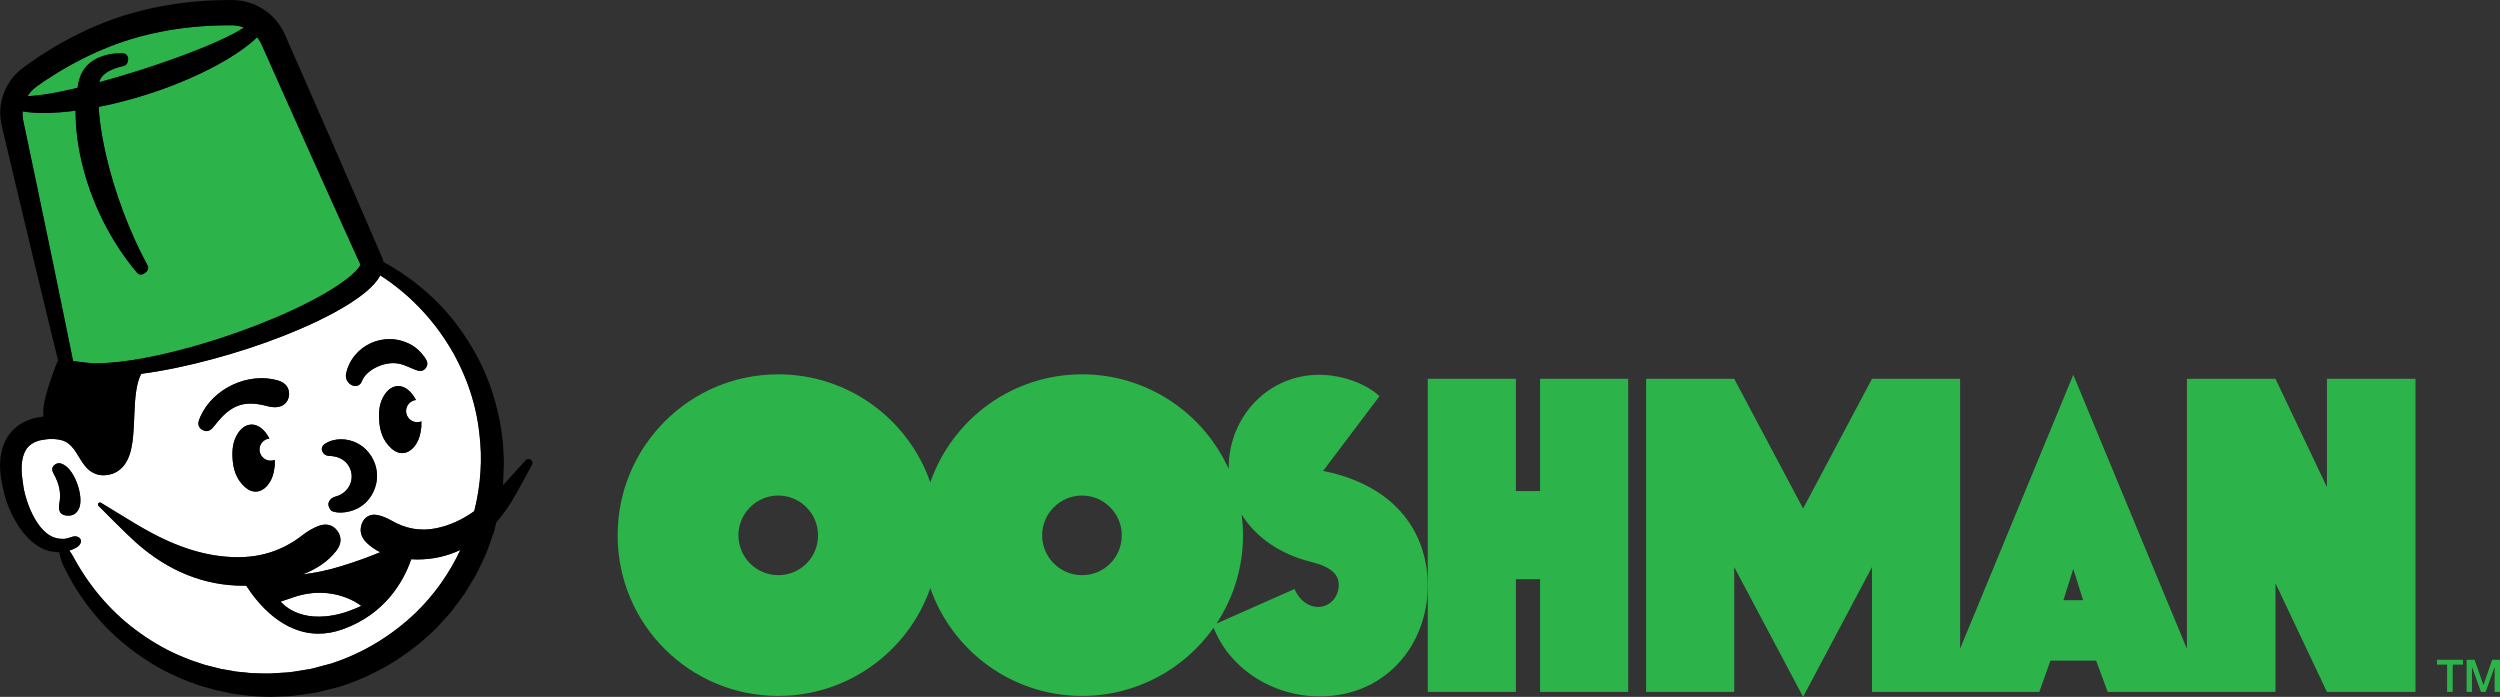<?xml version="1.0" encoding="UTF-8"?>
<svg id="Layer_1" data-name="Layer 1" xmlns="http://www.w3.org/2000/svg" viewBox="0 0 1039 289.61">
  <rect x="0" y="0" width="1039" height="289.61" fill="#333333" stroke="none"/>
  <defs>
    <style>
      .cls-1 {
        fill: #fff;
      }

      .cls-2 {
        fill: #2cb34a;
      }
    </style>
  </defs>
  <g>
    <path class="cls-2" d="M17.86,39.33c4.47-.64,8.98-1.57,13.46-2.63.31-.07.62-.16.94-.23l.43-2.38c.03-.25.14-.61.25-.98l.33-1.07c.19-.71.56-1.39.92-2.05.18-.33.35-.67.56-.98l.69-.89.71-.86.8-.73c2.16-1.93,4.62-2.99,6.98-3.62,2.37-.62,4.7-.85,7.01-.84,1.57.07,2.38,1.33,2.35,2.57-.03,1.24-.64,2.46-1.88,2.77-3.73.74-7.41,2.33-9.04,4.5-.56.74-.87,1.43-1.05,2.24,5.61-1.53,11.19-3.19,16.75-4.96,8.82-2.83,17.59-5.87,26.12-9.35,4.26-1.74,8.47-3.59,12.47-5.67,1.64-.86,3.25-1.76,4.75-2.73-.01,0-.03-.01-.04-.02-.42-.17-.85-.3-1.29-.42-.14-.04-.28-.07-.42-.11-.41-.1-.83-.18-1.24-.24-.34-.04-.68-.08-1.01-.11h-.13s-.56-.03-.56-.03h-.89s-1.83,0-1.83,0c-.1,0-.21,0-.31,0-4.77.04-9.54.3-14.27.79-4.24.44-8.45,1.07-12.61,1.89-5.35,1.06-10.63,2.43-15.77,4.17-3.43,1.17-6.82,2.49-10.15,3.95-4.97,2.18-9.81,4.68-14.52,7.44-.56.33-1.12.65-1.67.98-.47.28-.93.57-1.39.86-1.61,1-3.21,2.02-4.78,3.07l-1.29.89-1.72,1.19c-.44.32-.83.61-1.18.91-.36.3-.69.6-1.02.96-.69.71-1.29,1.49-1.82,2.33,2.09-.08,4.24-.3,6.4-.61"/>
    <path class="cls-2" d="M28.45,140.62l.56,2.78.29,1.42.46,2.28.33,1.6.21,1c.01.1.04.21.07.31,1.15.18,2.89.43,5.45.7.58.06,1.16.11,1.75.15,1.18.07,2.36.1,3.57.08,2.4-.02,4.85-.2,7.29-.45.61-.06,1.22-.13,1.82-.2,1.22-.15,2.44-.31,3.66-.49,1.22-.18,2.44-.37,3.66-.58,2.44-.42,4.87-.89,7.29-1.4,2.09-.45,4.17-.93,6.25-1.43,6.37-1.54,12.69-3.34,18.94-5.35,1.18-.38,2.37-.77,3.55-1.16,4.39-1.47,8.75-3.04,13.06-4.71,4.95-1.92,9.85-3.98,14.64-6.19,1.08-.5,2.15-1.01,3.22-1.53.05-.02.1-.04.15-.07,3.32-1.61,6.58-3.31,9.75-5.12,4.2-2.42,8.32-5.06,11.71-8.01.83-.73,1.62-1.49,2.26-2.23.14-.16.27-.31.39-.46.05-.06.1-.12.15-.18.11-.15.23-.3.34-.45.09-.13.16-.24.23-.36.03-.04.05-.09.08-.14.07-.09.11-.17.13-.23,0-.02.02-.05.02-.05.01-.04.02-.09.03-.14.01-.08,0-.16-.05-.22l-.49-1.06-.83-1.82-6.24-13.78-12.43-27.58-8.12-18.15-4.23-9.47-6.15-13.82-.49-1.09-1.05-2.36c-.5-1.14-1.07-2.43-1.41-3.09-.41-.74-.88-1.44-1.41-2.1,0,0,0-.01-.01-.02-.13.13-.26.26-.38.39-1.88,1.78-3.86,3.32-5.88,4.77-4.04,2.88-8.27,5.34-12.58,7.58-8.63,4.48-17.62,8.07-26.8,11.02-6.62,2.1-13.35,3.87-20.19,5.21l.17,2.7c.25,1.98.37,3.94.72,5.92l.44,2.96.56,2.96c.32,1.98.84,3.93,1.25,5.9,1.8,7.86,4.25,15.62,7.1,23.25,2.87,7.63,6.21,15.12,10.16,22.38,1.01,2.1-2.7,4.83-4.35,3.01-11.15-13.21-19.11-29.21-23.15-46.24-.45-2.15-.98-4.28-1.28-6.46l-.51-3.26-.34-3.3c-.27-2.19-.28-4.44-.38-6.65,0-.53,0-1.06.02-1.59-4.3.56-8.64.93-13.05.95-2.48,0-4.98-.1-7.54-.43-.48-.07-.96-.15-1.45-.23-.04.53-.05,1.06-.02,1.59.01.3.05.59.08.89.02.18.03.35.05.53.08.46.14.91.3,1.58l.3,1.43.48,2.28,1.56,7.4,3.11,14.8,6.16,29.6,6.08,29.61.94,4.63ZM149.21,109.94h0s0,.02,0,.02h0s0,0,0-.02"/>
    <path class="cls-1" d="M122.03,248.2l-5.37,1.81s7.23,9.75,25.16,4.96c4.05-1.09,8.32-3.15,8.32-3.15,0,0-11.27-9.31-28.11-3.62"/>
    <path class="cls-1" d="M158.05,114.44c-.18.35-.33.63-.5.88-.24.36-.48.75-.73,1.08-.5.65-1.01,1.29-1.52,1.83-1.04,1.14-2.1,2.1-3.17,3.01-4.31,3.57-8.82,6.26-13.4,8.76-4.58,2.48-9.25,4.68-13.97,6.71-9.44,4.06-19.09,7.46-28.87,10.38-9.78,2.92-19.7,5.36-29.78,7.12-2.46.43-4.92.81-7.4,1.13-1.14,2.21-1.77,4.84-2.15,7.56-.4,2.85-.56,5.82-.69,8.84-.13,3.04-.22,6.12-.51,9.35-.15,1.61-.34,3.26-.71,4.97-.37,1.72-.85,3.51-1.84,5.4-.95,1.85-2.7,3.94-5.15,5.04-.6.3-1.21.5-1.83.64-.63.18-1.22.26-1.81.3l-.89.07c-.35,0-.73-.02-1.09-.05-.73-.08-1.47-.21-2.15-.48-1.39-.48-2.69-1.41-3.54-2.25-.86-.86-1.48-1.7-2.02-2.47-1.04-1.54-1.78-2.88-2.52-4.03-1.47-2.34-2.87-3.82-4.61-4.69-1.72-.9-4.02-1.2-6.56-1.1-1.33.04-2.49.31-3.68.49-.61.07-1.07.35-1.61.49-.26.09-.54.16-.79.26l-.66.38c-1.79.95-3.02,2.33-3.84,4.33-.81,1.99-1.13,4.52-1.06,7.15.06,1.33.16,2.67.38,4.05l.19,1.24.14,1.13c.08.57.18,1.24.34,1.9,1.22,5.37,3.41,10.9,6.66,15.02,1.64,2.05,3.58,3.68,5.8,4.49.57.14,1.14.29,1.72.46l1.82.12c1.03.08,2.3-.29,3.6-.76,1.76-.61,3.14-.18,3.74.78.59.95.25,2.53-1.74,3.65-.86.44-1.79.88-2.81,1.22.67.86,1.38,1.97,2.08,3.35,6.79,12.35,16.22,23.2,27.67,31.17,5.67,4.03,11.78,7.46,18.24,9.99,1.58.72,3.22,1.26,4.87,1.8,1.65.53,3.26,1.17,4.95,1.54l5.03,1.27,5.1.9,1.27.23,1.29.13,2.58.26,2.57.26c.86.07,1.72.05,2.59.09,1.73.02,3.45.14,5.17.08l5.16-.33c3.46-.05,6.83-.84,10.23-1.33,1.71-.2,3.36-.72,5.02-1.16l4.98-1.32c13.08-4.22,25.09-11.5,35.01-20.97,7.81-7.5,14.13-16.47,18.72-26.26-5.51,2.6-11.48,3.95-17.86,3.95-.85,0-1.71-.03-2.57-.08-3.21,9.22-10.74,22.57-28.1,28.97-3.69,1.36-7.17,1.95-10.43,1.95-14.83,0-25.08-12.25-30.07-19.96-.44.01-.88.03-1.32.03-15.98,0-31.07-6.03-44.44-17.91-4.04-3.59-15.48-15.15-15.6-15.26-.29-.29-.32-.76-.06-1.08.26-.33.72-.41,1.07-.2,2.23,1.34,4.45,2.7,6.67,4.07,4.81,2.96,9.78,6.03,14.84,8.71,13.08,6.92,25.18,10.14,36.98,9.81,9.36-.26,17.84-3.31,25.22-9.08,2.09-1.63,4.36-2.96,6.59-3.83,3.21-1.27,6.1-.54,7.95,2,1.92,2.61,1.72,5.53-.56,8.42-3.28,4.16-7.74,7.28-13.86,9.67,4.78-.54,10.17-1.6,16.12-3.44,6.66-2.06,11.95-4.03,16.13-5.79-2.11-1.03-3.98-2.31-5.65-3.93-2.38-2.3-3.08-5.02-2.02-7.87,1.05-2.87,3.57-4.27,6.55-3.64,1.83.38,3.78,1.16,5.64,2.23,6.06,3.51,12.16,4.58,18.67,3.27,5.49-1.1,10.69-3.42,15.9-7.13,2.7-10.59,3.5-21.69,2.09-32.64-2.92-26.27-18.51-50.82-41.15-65.37M32.81,211.38c-1.12,2.44-3.08,3.22-5.56,2.83-2.67-.43-3.02-2.56-2.55-5.11.77-4.2-.08-8.04-2.27-11.98-.75-1.34-1.26-2.8.38-4,1.3-.95,2.52-.62,3.8.08,4.64,2.56,8.36,13.51,6.2,18.18M114.2,193.46c-.38,3.2-1.08,6.07-3.27,8.53-2.57,2.88-6.11,3.11-9.05.5-3.81-3.37-4.97-7.62-5.23-12.02-.21-3.51.1-7.03,2.15-10.26,3-4.72,7.8-5.04,11.41-.62.7.86,1.27,1.75,1.76,2.65-2.32.26-4.13,2.2-4.13,4.59,0,2.56,2.08,4.64,4.64,4.64.61,0,1.19-.13,1.73-.34.02.78.02,1.56-.01,2.33M111.25,168.83c-10.24-2.78-15.54-.29-21.86,7.78-1.4,1.79-2.87,3.44-5.29,2.05-2.47-1.42-1.69-3.58-.77-5.6,5.24-11.65,19.81-18.45,32.08-14.97,3.31.94,4.89,3.17,4.74,6.07-.57,4.55-4.53,5.86-8.9,4.68M150.3,210.26c-4.08,2.95-10.08,3.37-12.41,2.09-.68-.37-1.7-2.15-1.34-3.34.4-1.34,1.53-2.3,2.88-2.63,2.14-.53,3.82-1.74,4.91-3.14,1.35-1.72,1.91-3.78,1.8-5.71-.12-1.94-.92-3.9-2.46-5.44-1.55-1.54-3.91-2.55-6.82-2.6,0,0-2.07.07-2.92-1.9-.85-1.97,1.14-3.15,1.14-3.15,3.75-2.47,9.31-2.5,13.71-.04,4.46,2.39,7.58,7.3,7.84,12.52.34,5.23-2.2,10.45-6.34,13.34M175.11,177.45c-.37,3.2-1.08,6.07-3.26,8.53-2.57,2.88-6.11,3.1-9.05.5-3.81-3.37-4.97-7.62-5.23-12.02-.21-3.51.1-7.03,2.15-10.26,3-4.72,7.8-5.04,11.41-.62.71.86,1.27,1.75,1.76,2.65-2.32.26-4.13,2.2-4.13,4.59,0,2.56,2.08,4.64,4.64,4.64.61,0,1.19-.12,1.72-.34.02.78.02,1.56-.01,2.34M176.9,153c-1.25,1.6-2.8,1.25-4.36.65-2.87-1.11-5.09-2.47-8.17-2.71-5.67-.43-12.43,3.2-13.96,7.48-.51,1.43-1.93,2.31-3.4,1.93-2.23-.57-3.66-2.81-3.18-5.07,2.47-11.6,15.96-18.27,27.24-11.89,2.14,1.21,3.92,2.99,5.35,5,1.02,1.42,1.81,2.88.48,4.6"/>
    <path d="M149.21,109.95h0s-.01.03,0,.01h0s0-.01,0-.01Z"/>
    <path d="M171.07,143.41c-11.28-6.38-24.77.29-27.24,11.89-.48,2.26.94,4.49,3.18,5.06,1.47.38,2.89-.5,3.4-1.93,1.53-4.29,8.28-7.91,13.96-7.48,3.08.23,5.3,1.59,8.17,2.7,1.56.6,3.12.96,4.36-.64,1.33-1.72.54-3.18-.48-4.6-1.44-2-3.21-3.78-5.35-5"/>
    <path d="M148.8,184.39c-4.4-2.46-9.96-2.43-13.71.04,0,0-1.99,1.18-1.14,3.15.85,1.97,2.92,1.9,2.92,1.9,2.91.05,5.27,1.07,6.82,2.6,1.54,1.54,2.33,3.51,2.46,5.44.11,1.93-.45,3.99-1.79,5.71-1.1,1.4-2.78,2.61-4.91,3.14-1.35.34-2.49,1.3-2.89,2.63-.35,1.19.66,2.97,1.35,3.34,2.33,1.27,8.33.86,12.41-2.1,4.15-2.89,6.69-8.11,6.34-13.34-.26-5.22-3.38-10.13-7.85-12.52"/>
    <path d="M220.6,191.04c-.67-.48-1.6-.38-2.15.23-1.35,1.48-2.69,2.98-4.03,4.48-1.76,1.98-3.56,3.98-5.39,5.94,0-.09.02-.19.03-.28l.23-5.73c.05-1.91.22-3.81.05-5.72-.1-1.91-.17-3.81-.31-5.71l-.71-5.68c-1.18-7.54-3.2-14.93-6.04-21.98-2.88-7.04-6.66-13.67-11.07-19.8-8.32-11.68-19.45-21.15-31.87-27.93,0-.03,0-.06,0-.09-.15-.56-.29-1.12-.5-1.67l-1.75-4.03-6-13.88-12.05-27.75-12.13-27.72-6.09-13.85-1.52-3.46c-.52-1.17-.94-2.2-1.74-3.78-1.54-2.85-3.63-5.4-6.17-7.41-2.53-2.01-5.46-3.53-8.59-4.36-1.55-.45-3.16-.69-4.77-.8l-1.21-.05h-1s-1.96,0-1.96,0c-5.21.04-10.42.35-15.61.92-10.37,1.13-20.67,3.33-30.61,6.8-9.91,3.49-19.32,8.15-28.14,13.66-2.2,1.39-4.37,2.82-6.51,4.31-1.06.75-2.12,1.5-3.17,2.28-1.15.85-2.46,1.93-3.5,3.09C2,35.68-.31,42.11.15,48.41c.05.78.15,1.57.28,2.34.14.78.3,1.57.44,2.12l.87,3.68,1.74,7.36,3.49,14.72,7.03,29.41,7.11,29.38,1.79,7.34.9,3.67.28,1.08c.07.13.04.26-.03.38l-.15.37-.68,1.66-.71,1.82c-.46,1.21-.9,2.43-1.31,3.65-.83,2.45-1.57,4.91-2.24,7.4-.96,3.75-1.12,6.53-.9,8.31-1.08.15-2.18.34-3.27.55-.91.15-1.86.57-2.78.87-.46.17-.92.32-1.38.52l-1.35.75c-.9.5-1.79,1.01-2.57,1.75-.8.69-1.63,1.35-2.25,2.22-.67.82-1.34,1.65-1.78,2.58-.51.91-.98,1.82-1.27,2.76-2.67,7.6-.92,14.7.51,20.82.95,3.27,2.18,6.32,3.74,9.28,1.57,2.95,3.46,5.8,5.91,8.33,2.43,2.5,5.58,4.71,9.3,5.59.94.15,1.87.29,2.8.4.33,0,.67-.02,1-.04.12,1.29.57,3,1.44,5.13,6.39,13.49,15.89,25.69,27.91,34.89,5.96,4.64,12.47,8.66,19.44,11.7,1.71.85,3.49,1.51,5.27,2.17,1.79.65,3.54,1.4,5.39,1.87,1.83.53,3.65,1.08,5.5,1.58l5.6,1.17,1.4.29,1.42.19,2.84.37,2.84.36c.95.1,1.9.11,2.86.18,1.91.07,3.81.24,5.72.23l5.73-.22c3.84.01,7.61-.76,11.4-1.26,1.91-.2,3.76-.73,5.62-1.19l5.58-1.39c14.68-4.49,28.23-12.55,39.31-23.16,1.48-1.24,2.66-2.76,3.98-4.15,1.28-1.43,2.61-2.82,3.83-4.3l3.44-4.62,1.71-2.31c.55-.79,1.01-1.63,1.52-2.45l2.97-4.93c.52-.81.93-1.67,1.34-2.54l1.24-2.6c.79-1.75,1.71-3.44,2.39-5.23l1.94-5.42.97-2.71c.26-.92.48-1.86.71-2.78l.33-1.33c2.21-2.52,4.29-5.33,6.23-8.45,2.31-3.73,8.32-14.94,8.57-15.41.39-.73.18-1.63-.5-2.11M13.28,37.61c.33-.35.66-.66,1.02-.96.36-.3.74-.58,1.19-.91l1.72-1.19,1.29-.89c1.57-1.06,3.17-2.07,4.78-3.07.46-.29.92-.58,1.39-.86.55-.33,1.11-.65,1.67-.98,4.7-2.75,9.55-5.26,14.52-7.44,3.33-1.46,6.72-2.79,10.15-3.95,5.14-1.74,10.42-3.11,15.77-4.16,4.16-.82,8.37-1.46,12.61-1.89,4.74-.49,9.51-.75,14.27-.79.1,0,.21,0,.31,0h2.72s.56.04.56.04h.12c.34.03.68.07,1.01.12.42.06.83.14,1.24.24.14.03.28.07.42.11.44.11.87.25,1.29.42.02,0,.03.01.04.02-1.51.97-3.12,1.87-4.76,2.73-4,2.09-8.21,3.93-12.47,5.67-8.53,3.48-17.3,6.52-26.12,9.35-5.55,1.76-11.14,3.42-16.75,4.96.18-.81.49-1.5,1.05-2.24,1.64-2.17,5.32-3.75,9.04-4.5,1.25-.3,1.85-1.53,1.89-2.77.03-1.24-.78-2.5-2.35-2.57-2.3-.01-4.64.22-7.01.84-2.36.63-4.83,1.69-6.98,3.62l-.8.73-.71.86-.69.89c-.21.31-.37.65-.56.98-.36.67-.73,1.34-.92,2.05l-.33,1.07c-.11.37-.21.73-.25.98l-.44,2.38c-.31.08-.62.16-.94.23-4.48,1.05-8.98,1.99-13.46,2.63-2.15.3-4.3.53-6.39.61.52-.84,1.13-1.62,1.81-2.33M21.43,106.37l-6.16-29.6-3.11-14.8-1.56-7.4-.48-2.27-.3-1.42c-.15-.68-.22-1.13-.3-1.58-.02-.18-.03-.35-.05-.53-.03-.3-.07-.59-.08-.89-.03-.53-.01-1.06.02-1.59.48.08.97.16,1.45.23,2.55.33,5.06.43,7.54.43,4.41-.02,8.75-.39,13.05-.95-.01.53-.02,1.06-.02,1.58.1,2.22.11,4.46.37,6.65l.34,3.3.51,3.26c.3,2.19.83,4.31,1.28,6.46,4.04,17.04,12.01,33.03,23.15,46.24,1.65,1.83,5.36-.9,4.35-3-3.94-7.26-7.28-14.75-10.16-22.38-2.85-7.63-5.3-15.39-7.1-23.25-.41-1.97-.92-3.93-1.24-5.9l-.56-2.96-.44-2.96c-.35-1.98-.47-3.95-.72-5.92l-.17-2.69c6.84-1.34,13.57-3.11,20.19-5.21,9.18-2.95,18.17-6.54,26.8-11.02,4.31-2.25,8.53-4.7,12.58-7.58,2.02-1.45,4-2.99,5.87-4.77.13-.13.26-.25.39-.38,0,0,0,0,.01.02.53.66,1.01,1.36,1.41,2.1.34.67.91,1.96,1.41,3.09l1.05,2.36.49,1.09,6.15,13.82,4.24,9.47,8.12,18.15,12.43,27.58,6.24,13.78.83,1.82.48,1.06c.06.06.06.14.05.22,0,.06-.02.11-.03.14,0,0-.02.04-.02.05-.02.05-.06.14-.13.23-.03.05-.06.09-.08.14-.07.12-.14.23-.23.36-.11.15-.22.29-.34.45-.05.06-.1.12-.15.18-.12.15-.25.3-.39.46-.64.74-1.43,1.5-2.26,2.23-3.39,2.95-7.51,5.59-11.71,8.01-3.17,1.81-6.43,3.51-9.75,5.12-.05.02-.09.04-.14.07-1.07.52-2.14,1.03-3.22,1.52-4.8,2.22-9.69,4.27-14.64,6.19-4.31,1.67-8.67,3.24-13.06,4.7-1.18.4-2.36.78-3.55,1.16-6.25,2-12.57,3.8-18.94,5.35-2.08.5-4.16.98-6.25,1.43-2.42.51-4.86.99-7.29,1.41-1.22.21-2.44.4-3.66.58-1.22.18-2.44.34-3.66.49-.61.07-1.22.13-1.83.2-2.44.25-4.88.42-7.29.45-1.2,0-2.39-.01-3.57-.08-.59-.04-1.17-.08-1.75-.15-2.56-.27-4.3-.52-5.45-.7-.03-.1-.05-.21-.07-.31l-.21-1-.33-1.6-.46-2.28-.29-1.43-.57-2.78-.94-4.63-6.08-29.61ZM197.11,212.44c-5.21,3.7-10.41,6.02-15.9,7.13-6.51,1.31-12.62.24-18.67-3.27-1.86-1.07-3.81-1.84-5.64-2.23-2.98-.64-5.5.76-6.55,3.63-1.05,2.85-.35,5.57,2.02,7.87,1.67,1.61,3.54,2.9,5.65,3.93-4.17,1.76-9.47,3.72-16.13,5.79-5.96,1.84-11.34,2.9-16.12,3.44,6.12-2.4,10.58-5.52,13.86-9.67,2.29-2.89,2.48-5.81.56-8.42-1.85-2.54-4.74-3.27-7.95-2-2.22.87-4.5,2.2-6.59,3.83-7.37,5.77-15.86,8.83-25.22,9.08-11.8.33-23.91-2.89-36.99-9.81-5.05-2.68-10.02-5.75-14.83-8.71-2.22-1.37-4.43-2.74-6.67-4.07-.35-.21-.81-.13-1.06.2-.25.32-.23.79.06,1.08.12.12,11.55,11.68,15.6,15.27,13.38,11.88,28.47,17.91,44.44,17.91.44,0,.88-.02,1.32-.03,4.98,7.71,15.23,19.96,30.06,19.96,3.26,0,6.74-.59,10.43-1.95,17.36-6.4,24.89-19.75,28.1-28.97.86.05,1.72.08,2.57.08,6.38,0,12.36-1.35,17.87-3.95-4.59,9.79-10.92,18.76-18.72,26.26-9.91,9.47-21.93,16.75-35.01,20.97l-4.98,1.32c-1.66.43-3.3.96-5.02,1.16-3.4.49-6.77,1.29-10.23,1.33l-5.16.33c-1.72.06-3.45-.06-5.17-.08-.86-.03-1.73-.02-2.59-.09l-2.57-.26-2.58-.26-1.29-.13-1.27-.23-5.1-.9-5.03-1.27c-1.7-.37-3.31-1-4.95-1.54-1.64-.54-3.29-1.08-4.87-1.8-6.46-2.53-12.56-5.96-18.24-9.99-11.45-7.97-20.88-18.82-27.67-31.17-.7-1.38-1.41-2.5-2.08-3.35,1.02-.34,1.95-.79,2.81-1.22,1.99-1.12,2.33-2.7,1.74-3.65-.59-.96-1.98-1.39-3.74-.78-1.31.47-2.58.84-3.6.76l-1.82-.12c-.58-.17-1.15-.33-1.72-.46-2.22-.81-4.16-2.44-5.8-4.49-3.25-4.12-5.44-9.66-6.66-15.02-.16-.66-.26-1.33-.34-1.9l-.14-1.13-.19-1.24c-.22-1.39-.32-2.72-.38-4.05-.07-2.63.24-5.16,1.06-7.15.82-2,2.05-3.38,3.84-4.33l.66-.38c.25-.1.53-.17.78-.26.55-.14,1-.42,1.61-.49,1.2-.18,2.36-.45,3.69-.49,2.54-.09,4.83.21,6.56,1.1,1.74.87,3.14,2.36,4.61,4.69.74,1.15,1.48,2.49,2.52,4.03.54.78,1.16,1.61,2.02,2.47.85.85,2.15,1.78,3.54,2.25.69.27,1.43.4,2.15.48.36.03.74.05,1.09.05l.89-.07c.58-.04,1.18-.12,1.81-.3.62-.14,1.23-.34,1.83-.64,2.45-1.1,4.2-3.19,5.15-5.04.99-1.89,1.47-3.68,1.84-5.4.37-1.72.56-3.36.71-4.97.3-3.23.38-6.31.51-9.35.13-3.03.29-5.99.69-8.84.39-2.73,1.01-5.36,2.15-7.56,2.48-.33,4.95-.71,7.4-1.13,10.08-1.76,20-4.2,29.78-7.11,9.78-2.92,19.42-6.33,28.87-10.39,4.72-2.03,9.39-4.24,13.97-6.71,4.58-2.5,9.09-5.19,13.4-8.76,1.08-.91,2.14-1.87,3.17-3.01.52-.55,1.03-1.18,1.52-1.83.25-.33.49-.72.73-1.08.17-.25.32-.52.5-.88,22.64,14.54,38.23,39.1,41.15,65.37,1.41,10.95.61,22.04-2.09,32.64M150.15,251.82s-4.26,2.06-8.32,3.14c-17.93,4.79-25.16-4.96-25.16-4.96l5.37-1.81c16.84-5.69,28.11,3.62,28.11,3.62"/>
    <path d="M26.61,193.19c-1.27-.7-2.49-1.04-3.8-.08-1.64,1.2-1.13,2.66-.39,4,2.19,3.94,3.04,7.78,2.27,11.98-.47,2.55-.11,4.68,2.55,5.11,2.48.4,4.43-.38,5.56-2.83,2.16-4.67-1.56-15.62-6.2-18.18"/>
    <path d="M115.41,158.09c-12.27-3.49-26.84,3.32-32.08,14.97-.91,2.03-1.69,4.18.77,5.6,2.42,1.4,3.89-.26,5.29-2.05,6.32-8.07,11.62-10.56,21.86-7.78,4.37,1.19,8.33-.13,8.89-4.68.16-2.9-1.42-5.13-4.74-6.07"/>
    <path d="M112.49,191.46c-2.56,0-4.64-2.08-4.64-4.64,0-2.39,1.81-4.33,4.13-4.59-.49-.9-1.06-1.79-1.76-2.65-3.61-4.42-8.41-4.1-11.41.62-2.06,3.23-2.37,6.75-2.16,10.26.26,4.4,1.42,8.66,5.23,12.02,2.94,2.61,6.48,2.38,9.05-.5,2.19-2.46,2.89-5.33,3.26-8.53.04-.78.04-1.56.02-2.33-.53.21-1.11.34-1.73.34"/>
    <path d="M173.4,175.46c-2.56,0-4.64-2.08-4.64-4.64,0-2.39,1.81-4.33,4.13-4.59-.49-.9-1.06-1.79-1.76-2.65-3.61-4.42-8.41-4.1-11.41.62-2.06,3.23-2.37,6.75-2.16,10.26.26,4.4,1.42,8.66,5.23,12.02,2.94,2.61,6.48,2.38,9.05-.5,2.19-2.46,2.89-5.33,3.26-8.53.04-.78.04-1.56.02-2.33-.53.21-1.11.34-1.73.34"/>
  </g>
  <g>
    <polygon class="cls-2" points="1012.79 276.22 1017.02 276.22 1017.02 287.56 1019.35 287.56 1019.35 276.22 1023.61 276.22 1023.61 274.2 1012.79 274.2 1012.79 276.22"/>
    <polygon class="cls-2" points="1035.74 274.2 1032.15 284.66 1032.11 284.66 1028.43 274.2 1025.13 274.2 1025.13 287.56 1027.35 287.56 1027.35 277.25 1027.39 277.25 1031.1 287.56 1033.03 287.56 1036.73 277.25 1036.77 277.25 1036.77 287.56 1039 287.56 1039 274.2 1035.74 274.2"/>
    <path class="cls-2" d="M549.88,195.72l23.42-31.04c-4.09-4.09-13.94-8.92-25.1-8.92-21.01,0-37.55,17.29-37.55,38.67,0,.17.01.34.01.51-10.49-23.22-33.83-39.37-60.99-39.37-29.13,0-53.94,18.75-63.03,44.91-9.1-26.16-33.93-44.91-63.21-44.91-36.81,0-66.74,29.93-66.74,66.92s29.93,66.74,66.74,66.74c29.28,0,54.11-18.75,63.21-44.82,9.09,26.07,33.89,44.82,63.03,44.82,22.63,0,42.6-11.22,54.71-28.34,6.65,16.91,24.33,28.53,44.19,28.53,26.77,0,44.8-20.82,44.8-46.11,0-20.45-11.9-41.27-43.5-47.59M323.44,239.04c-9.11,0-16.55-7.44-16.55-16.55s7.43-16.54,16.55-16.54,16.54,7.43,16.54,16.54-7.25,16.55-16.54,16.55M449.67,239.04c-9.11,0-16.55-7.44-16.55-16.55s7.44-16.54,16.55-16.54,16.54,7.43,16.54,16.54-7.25,16.55-16.54,16.55M547.83,252.24c-4.09,0-7.81-2.79-9.85-7.44l-32.39,14.34c6.95-10.53,11-23.12,11-36.65,0-2.95-.21-5.86-.58-8.71,6.14,10.03,16.89,16.79,28.66,19.68,8.92,2.23,11.71,5.39,11.71,9.67,0,5.02-3.72,9.11-8.55,9.11"/>
    <polygon class="cls-2" points="640.05 204.09 630.01 204.09 630.01 157.43 593.38 157.43 593.38 287.56 630.01 287.56 630.01 240.72 640.05 240.72 640.05 287.56 676.67 287.56 676.67 157.43 640.05 157.43 640.05 204.09"/>
    <path class="cls-2" d="M967.07,202.42l-21.38-44.99h-36.81v112.21l-47.22-113.88-47.04,113.83v-112.16h-36.62l-28.63,53.91-28.63-53.91h-36.62v130.13h36.62v-51.87l28.63,53.91,28.63-53.91v51.87h69.54l4.64-13.01h18.96l4.83,13.01h69.72v-45.17l21.38,45.17h36.81v-130.13h-36.81v44.99ZM857.56,249.45l4.09-13.01,4.09,13.01h-8.18Z"/>
  </g>
</svg>